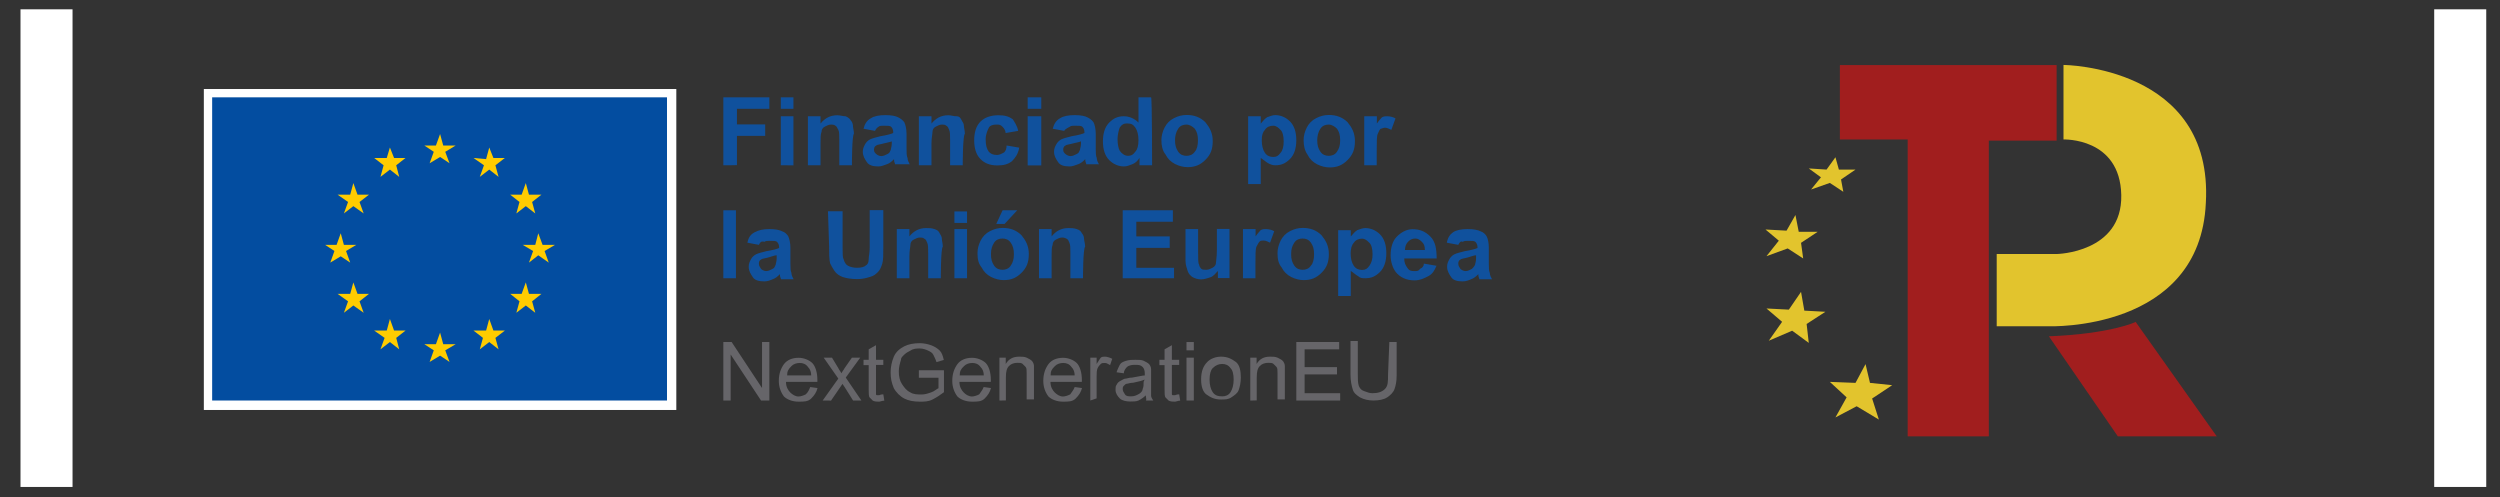 <?xml version="1.0" encoding="utf-8"?>
<!-- Generator: Adobe Illustrator 25.0.0, SVG Export Plug-In . SVG Version: 6.00 Build 0)  -->
<svg version="1.1" id="Capa_1" xmlns="http://www.w3.org/2000/svg" xmlns:xlink="http://www.w3.org/1999/xlink" x="0px" y="0px"
	 viewBox="0 0 174.4 34.7" style="enable-background:new 0 0 174.4 34.7;" xml:space="preserve">
<rect x="0" y="0" width="174.4" height="34.7" fill="#333333" stroke="none"/>
<style type="text/css">
	.st0{fill:#A11E1E;}
	.st1{fill:#E2C42D;}
	.st2{fill:#FFFFFF;}
	.st3{fill:#034DA0;}
	.st4{fill:#FFCC00;}
	.st5{enable-background:new    ;}
	.st6{fill:#666569;}
	.st7{fill:#10519D;}
</style>
<g>
	<polygon class="st0" points="128.35,4.54 143.47,4.54 143.47,9.81 138.74,9.81 138.74,30.44 133.08,30.44 133.08,9.73 128.35,9.73 
			"/>
	<polygon class="st1" points="130.14,25.4 130.45,26.71 132,26.87 130.6,27.8 131.07,29.27 129.52,28.34 128.04,29.12 128.82,27.72 
		127.65,26.64 129.44,26.71 	"/>
	<path class="st0" d="M142.93,23.46l4.81,6.98h6.9l-5.66-7.99C149.06,22.45,147.2,23.3,142.93,23.46z"/>
	<polygon class="st1" points="125.64,20.36 125.87,21.67 127.34,21.75 126.03,22.6 126.18,23.92 125.02,23.07 123.39,23.77 
		124.32,22.45 123.23,21.52 124.79,21.6 	"/>
	<polygon class="st1" points="125.25,15 125.48,16.17 126.8,16.17 125.64,16.94 125.79,18.03 124.71,17.33 123.23,17.87 
		124.09,16.79 123.16,16.01 124.63,16.09 	"/>
	<polygon class="st1" points="128.04,10.97 128.28,11.83 129.44,11.83 128.43,12.52 128.59,13.38 127.65,12.76 126.34,13.22 
		127.03,12.37 126.18,11.75 127.42,11.83 	"/>
	<path class="st1" d="M142.93,22.76h-3.64v-5.04h4.19c0,0,4.58-0.08,4.5-4.11c-0.08-4.03-4.03-3.88-4.03-3.88v-5.2
		c0,0,10.47,0.08,9.93,9.62C153.48,23.15,142.93,22.76,142.93,22.76z"/>
</g>
<g>
	<rect x="14.22" y="6.21" class="st2" width="32.96" height="22.39"/>
	<rect x="14.8" y="6.79" class="st3" width="31.73" height="21.15"/>
	<polyline class="st4" points="29.97,11.39 30.7,10.95 31.36,11.39 31.06,10.59 31.79,10.15 30.92,10.15 30.7,9.35 30.41,10.15 
		29.6,10.15 30.26,10.59 29.97,11.39 	"/>
	<polyline class="st4" points="26.54,12.34 27.2,11.83 27.85,12.34 27.64,11.53 28.29,11.02 27.49,11.02 27.2,10.29 26.98,11.02 
		26.1,11.02 26.76,11.53 26.54,12.34 	"/>
	<polyline class="st4" points="24.65,12.77 24.43,13.58 23.55,13.58 24.28,14.09 23.99,14.89 24.65,14.38 25.37,14.89 25.08,14.09 
		25.74,13.58 24.94,13.58 24.65,12.77 	"/>
	<polyline class="st4" points="23.77,17.88 24.43,18.32 24.14,17.51 24.86,17.08 23.99,17.08 23.77,16.27 23.48,17.08 22.68,17.08 
		23.33,17.51 23.04,18.32 23.77,17.88 	"/>
	<polyline class="st4" points="24.94,20.5 24.65,19.7 24.43,20.5 23.55,20.5 24.28,21.02 23.99,21.82 24.65,21.31 25.37,21.82 
		25.08,21.02 25.74,20.5 24.94,20.5 	"/>
	<polyline class="st4" points="27.49,23.06 27.2,22.25 26.98,23.06 26.1,23.06 26.83,23.57 26.54,24.37 27.2,23.86 27.85,24.37 
		27.64,23.57 28.29,23.06 27.49,23.06 	"/>
	<polyline class="st4" points="30.92,24.01 30.7,23.2 30.41,24.01 29.6,24.01 30.26,24.44 29.97,25.25 30.7,24.81 31.36,25.25 
		31.06,24.44 31.79,24.01 30.92,24.01 	"/>
	<polyline class="st4" points="34.42,23.06 34.13,22.25 33.91,23.06 33.03,23.06 33.69,23.57 33.47,24.37 34.13,23.86 34.78,24.37 
		34.56,23.57 35.22,23.06 34.42,23.06 	"/>
	<polyline class="st4" points="36.9,20.5 36.68,19.7 36.39,20.5 35.59,20.5 36.24,21.02 36.02,21.82 36.68,21.31 37.34,21.82 
		37.12,21.02 37.77,20.5 36.9,20.5 	"/>
	<polyline class="st4" points="38.72,17.08 37.85,17.08 37.55,16.27 37.34,17.08 36.46,17.08 37.19,17.51 36.9,18.32 37.55,17.81 
		38.28,18.32 37.99,17.51 38.72,17.08 	"/>
	<polyline class="st4" points="36.02,14.89 36.68,14.38 37.34,14.89 37.12,14.09 37.77,13.58 36.9,13.58 36.68,12.77 36.39,13.58 
		35.59,13.58 36.24,14.09 36.02,14.89 	"/>
	<polyline class="st4" points="34.13,10.29 33.91,11.1 33.03,11.02 33.76,11.53 33.47,12.34 34.13,11.83 34.78,12.34 34.56,11.53 
		35.22,11.02 34.42,11.02 34.13,10.29 	"/>
	<g class="st5">
		<path class="st6" d="M50.46,27.94v-4.08h0.58l2.12,3.21v-3.21h0.51v4.08h-0.58l-2.12-3.21v3.21H50.46z"/>
		<path class="st6" d="M56.52,27l0.51,0.07c-0.07,0.29-0.22,0.51-0.44,0.73c-0.22,0.22-0.51,0.22-0.88,0.22
			c-0.44,0-0.8-0.15-1.02-0.36c-0.22-0.29-0.36-0.66-0.36-1.09c0-0.51,0.15-0.88,0.36-1.17c0.22-0.29,0.58-0.44,1.02-0.44
			c0.36,0,0.73,0.15,0.95,0.36c0.22,0.22,0.36,0.66,0.36,1.17c0,0,0,0.07,0,0.15h-2.19c0,0.36,0.15,0.58,0.29,0.73
			c0.15,0.15,0.36,0.29,0.58,0.29c0.15,0,0.36-0.07,0.51-0.15C56.37,27.36,56.44,27.21,56.52,27z M54.91,26.19h1.68
			c0-0.22-0.07-0.44-0.22-0.58c-0.15-0.22-0.36-0.29-0.58-0.29s-0.44,0.07-0.58,0.22C54.99,25.76,54.91,25.9,54.91,26.19z"/>
		<path class="st6" d="M57.39,27.94l1.09-1.53l-1.02-1.46h0.58l0.44,0.73c0.07,0.15,0.15,0.22,0.22,0.36
			c0.07-0.15,0.15-0.22,0.22-0.36l0.51-0.73h0.58L59,26.34l1.09,1.6h-0.58L58.92,27l-0.15-0.22l-0.8,1.17
			C57.98,27.94,57.39,27.94,57.39,27.94z"/>
		<path class="st6" d="M61.62,27.51l0.07,0.44c-0.15,0-0.29,0.07-0.36,0.07c-0.15,0-0.29,0-0.44-0.07
			c-0.07-0.07-0.15-0.15-0.22-0.22c-0.07-0.07-0.07-0.29-0.07-0.58v-1.68h-0.36V25.1h0.36v-0.73l0.51-0.29v1.02h0.51v0.36h-0.51
			v1.75c0,0.15,0,0.22,0,0.29s0.07,0.07,0.07,0.07s0.07,0,0.15,0C61.48,27.51,61.55,27.51,61.62,27.51z"/>
		<path class="st6" d="M64.1,26.34v-0.51h1.75v1.53c-0.29,0.22-0.51,0.36-0.8,0.51s-0.58,0.15-0.88,0.15c-0.44,0-0.8-0.07-1.09-0.22
			c-0.29-0.15-0.58-0.44-0.73-0.73c-0.15-0.36-0.22-0.66-0.22-1.09c0-0.36,0.07-0.73,0.22-1.09c0.15-0.36,0.44-0.58,0.73-0.73
			s0.66-0.22,1.09-0.22c0.29,0,0.58,0.07,0.8,0.15s0.44,0.22,0.58,0.36c0.15,0.15,0.22,0.36,0.29,0.66l-0.51,0.15
			c-0.07-0.22-0.15-0.36-0.22-0.51c-0.07-0.15-0.22-0.22-0.36-0.29c-0.15-0.07-0.36-0.15-0.58-0.15s-0.44,0-0.66,0.15
			c-0.15,0.07-0.29,0.15-0.44,0.29c-0.15,0.15-0.22,0.22-0.22,0.36c-0.07,0.22-0.15,0.51-0.15,0.8c0,0.36,0.07,0.66,0.22,0.88
			c0.15,0.22,0.29,0.44,0.58,0.58c0.22,0.15,0.51,0.15,0.8,0.15c0.22,0,0.44-0.07,0.66-0.15c0.22-0.07,0.36-0.22,0.51-0.29v-0.73
			H64.1L64.1,26.34z"/>
		<path class="st6" d="M68.62,27l0.51,0.07c-0.07,0.29-0.22,0.51-0.44,0.73c-0.22,0.22-0.51,0.22-0.88,0.22
			c-0.44,0-0.8-0.15-1.02-0.36c-0.22-0.29-0.36-0.66-0.36-1.09c0-0.51,0.15-0.88,0.36-1.17c0.22-0.29,0.58-0.44,1.02-0.44
			c0.36,0,0.73,0.15,0.95,0.36c0.22,0.22,0.36,0.66,0.36,1.17c0,0,0,0.07,0,0.15h-2.19c0,0.36,0.15,0.58,0.29,0.73
			s0.36,0.29,0.58,0.29c0.15,0,0.36-0.07,0.51-0.15C68.4,27.36,68.55,27.21,68.62,27z M66.95,26.19h1.68c0-0.22-0.07-0.44-0.22-0.58
			c-0.15-0.22-0.36-0.29-0.58-0.29s-0.44,0.07-0.58,0.22C67.02,25.76,66.95,25.9,66.95,26.19z"/>
		<path class="st6" d="M69.72,27.94v-2.99h0.44v0.44c0.22-0.36,0.51-0.51,0.95-0.51c0.15,0,0.36,0,0.51,0.07
			c0.15,0.07,0.29,0.15,0.36,0.22c0.07,0.07,0.15,0.22,0.15,0.36c0,0.07,0,0.22,0,0.51v1.82h-0.51v-1.82c0-0.22,0-0.36-0.07-0.44
			c-0.07-0.07-0.15-0.15-0.22-0.22c-0.07-0.07-0.22-0.07-0.36-0.07c-0.22,0-0.44,0.07-0.58,0.22c-0.15,0.15-0.22,0.36-0.22,0.8v1.6
			C70.23,27.94,69.72,27.94,69.72,27.94z"/>
		<path class="st6" d="M74.97,27l0.51,0.07c-0.07,0.29-0.22,0.51-0.44,0.73c-0.22,0.22-0.51,0.22-0.88,0.22
			c-0.44,0-0.8-0.15-1.02-0.36c-0.22-0.29-0.36-0.66-0.36-1.09c0-0.51,0.15-0.88,0.36-1.17c0.22-0.29,0.58-0.44,1.02-0.44
			c0.36,0,0.73,0.15,0.95,0.36c0.22,0.22,0.36,0.66,0.36,1.17c0,0,0,0.07,0,0.15h-2.19c0,0.36,0.15,0.58,0.29,0.73
			c0.15,0.15,0.36,0.29,0.58,0.29c0.15,0,0.36-0.07,0.51-0.15C74.75,27.36,74.9,27.21,74.97,27z M73.29,26.19h1.68
			c0-0.22-0.07-0.44-0.22-0.58c-0.15-0.22-0.36-0.29-0.58-0.29s-0.44,0.07-0.58,0.22C73.36,25.76,73.29,25.9,73.29,26.19z"/>
		<path class="st6" d="M76.06,27.94v-2.99h0.44v0.44c0.15-0.22,0.22-0.36,0.29-0.44c0.07-0.07,0.22-0.07,0.29-0.07
			c0.15,0,0.36,0.07,0.51,0.15l-0.15,0.44c-0.15-0.07-0.22-0.15-0.36-0.15s-0.22,0-0.29,0.07c-0.07,0.07-0.15,0.15-0.22,0.29
			c-0.07,0.15-0.07,0.36-0.07,0.58v1.53L76.06,27.94L76.06,27.94z"/>
		<path class="st6" d="M79.93,27.58c-0.15,0.15-0.36,0.29-0.51,0.36c-0.15,0.07-0.36,0.07-0.58,0.07c-0.29,0-0.58-0.07-0.73-0.22
			c-0.15-0.15-0.29-0.36-0.29-0.58c0-0.15,0-0.29,0.07-0.36c0.07-0.15,0.15-0.22,0.29-0.29c0.15-0.07,0.22-0.15,0.36-0.15
			c0.07,0,0.22-0.07,0.44-0.07c0.44-0.07,0.73-0.15,0.88-0.15c0-0.07,0-0.15,0-0.15c0-0.22-0.07-0.36-0.15-0.44
			c-0.15-0.15-0.29-0.15-0.58-0.15c-0.22,0-0.44,0.07-0.51,0.15s-0.22,0.22-0.22,0.44l-0.51-0.07c0.07-0.22,0.15-0.36,0.22-0.51
			c0.07-0.15,0.22-0.22,0.44-0.29c0.22-0.07,0.44-0.07,0.66-0.07s0.44,0,0.58,0.07s0.29,0.15,0.36,0.22
			c0.07,0.07,0.15,0.22,0.15,0.36c0,0.07,0,0.22,0,0.44v0.51c0,0.44,0,0.73,0,0.88c0,0.15,0.07,0.22,0.15,0.36h-0.51
			C80,27.87,79.93,27.72,79.93,27.58z M79.85,26.48c-0.15,0.07-0.44,0.15-0.8,0.22c-0.22,0-0.36,0.07-0.44,0.07
			c-0.07,0-0.15,0.07-0.22,0.15c-0.07,0.07-0.07,0.15-0.07,0.22c0,0.15,0.07,0.22,0.15,0.36s0.22,0.15,0.44,0.15
			c0.22,0,0.36-0.07,0.51-0.15c0.15-0.07,0.29-0.22,0.29-0.36c0.07-0.15,0.07-0.29,0.07-0.51L79.85,26.48L79.85,26.48z"/>
		<path class="st6" d="M82.26,27.51l0.07,0.44c-0.15,0-0.29,0.07-0.36,0.07c-0.15,0-0.29,0-0.44-0.07
			c-0.07-0.07-0.15-0.15-0.22-0.22c-0.07-0.07-0.07-0.29-0.07-0.58v-1.68h-0.36V25.1h0.36v-0.73l0.51-0.29v1.02h0.51v0.36h-0.51
			v1.75c0,0.15,0,0.22,0,0.29s0.07,0.07,0.07,0.07s0.07,0,0.15,0C82.12,27.51,82.19,27.51,82.26,27.51z"/>
		<path class="st6" d="M82.77,24.44v-0.58h0.51v0.58H82.77z M82.77,27.94v-2.99h0.51v2.99H82.77z"/>
		<path class="st6" d="M83.79,26.48c0-0.58,0.15-0.95,0.44-1.24c0.22-0.22,0.58-0.36,0.95-0.36c0.44,0,0.73,0.15,1.02,0.36
			s0.36,0.66,0.36,1.09c0,0.36-0.07,0.66-0.15,0.88c-0.07,0.22-0.29,0.36-0.51,0.51c-0.22,0.15-0.44,0.15-0.73,0.15
			c-0.44,0-0.73-0.15-1.02-0.36C83.94,27.36,83.79,27,83.79,26.48z M84.38,26.48c0,0.36,0.07,0.66,0.22,0.88
			c0.15,0.22,0.36,0.29,0.66,0.29c0.22,0,0.44-0.07,0.58-0.29s0.22-0.51,0.22-0.88s-0.07-0.66-0.22-0.8
			c-0.15-0.22-0.36-0.29-0.58-0.29s-0.44,0.07-0.66,0.29C84.45,25.83,84.38,26.12,84.38,26.48z"/>
		<path class="st6" d="M87.22,27.94v-2.99h0.44v0.44c0.22-0.36,0.51-0.51,0.95-0.51c0.15,0,0.36,0,0.51,0.07
			c0.15,0.07,0.29,0.15,0.36,0.22s0.15,0.22,0.15,0.36c0,0.07,0,0.22,0,0.51v1.82h-0.51v-1.82c0-0.22,0-0.36-0.07-0.44
			c-0.07-0.07-0.15-0.15-0.22-0.22c-0.07-0.07-0.22-0.07-0.36-0.07c-0.22,0-0.44,0.07-0.58,0.22c-0.15,0.15-0.22,0.36-0.22,0.8v1.6
			C87.66,27.94,87.22,27.94,87.22,27.94z"/>
		<path class="st6" d="M90.43,27.94v-4.08h2.99v0.51h-2.41v1.24h2.26v0.51h-2.26v1.31h2.48v0.51H90.43z"/>
		<path class="st6" d="M96.92,23.86h0.51v2.33c0,0.44-0.07,0.73-0.15,0.95c-0.07,0.22-0.29,0.44-0.51,0.58
			c-0.22,0.15-0.58,0.22-0.95,0.22c-0.36,0-0.66-0.07-0.95-0.22c-0.22-0.15-0.44-0.29-0.51-0.58c-0.07-0.22-0.15-0.58-0.15-1.02
			v-2.33h0.51v2.33c0,0.36,0,0.58,0.07,0.8c0.07,0.15,0.15,0.29,0.36,0.36c0.22,0.07,0.36,0.15,0.58,0.15
			c0.36,0,0.66-0.07,0.88-0.29c0.22-0.22,0.22-0.51,0.22-1.02L96.92,23.86L96.92,23.86z"/>
	</g>
	<g class="st5">
		<path class="st7" d="M50.46,11.53V6.79h3.21v0.8h-2.26v1.09h1.97v0.8h-1.97v2.04C51.41,11.53,50.46,11.53,50.46,11.53z"/>
		<path class="st7" d="M54.47,7.67V6.79h0.88v0.8h-0.88V7.67z M54.47,11.53V8.11h0.88v3.43C55.42,11.53,54.47,11.53,54.47,11.53z"/>
		<path class="st7" d="M59.43,11.53h-0.88V9.78c0-0.36,0-0.58-0.07-0.73c-0.07-0.07-0.07-0.22-0.22-0.29
			c-0.07-0.07-0.22-0.07-0.29-0.07c-0.15,0-0.29,0.07-0.44,0.15c-0.15,0.07-0.22,0.22-0.22,0.36c-0.07,0.15-0.07,0.44-0.07,0.8v1.53
			h-0.88V8.11h0.88v0.51c0.29-0.36,0.66-0.58,1.17-0.58c0.22,0,0.36,0.07,0.58,0.07c0.15,0.07,0.29,0.15,0.36,0.29
			c0.07,0.07,0.15,0.22,0.15,0.36s0.07,0.36,0.07,0.58C59.43,9.42,59.43,11.53,59.43,11.53z"/>
		<path class="st7" d="M61.04,9.13l-0.8-0.15c0.07-0.29,0.22-0.58,0.51-0.73c0.22-0.15,0.58-0.22,1.02-0.22
			c0.44,0,0.73,0.07,0.88,0.15c0.15,0.07,0.36,0.22,0.44,0.36c0.07,0.15,0.15,0.44,0.15,0.8v1.02c0,0.29,0,0.51,0.07,0.66
			c0,0.15,0.07,0.29,0.15,0.44h-1.02c0-0.07-0.07-0.15-0.07-0.29c0-0.07,0-0.07,0-0.07c-0.15,0.15-0.29,0.29-0.51,0.36
			s-0.36,0.15-0.58,0.15c-0.36,0-0.66-0.07-0.8-0.29c-0.15-0.22-0.29-0.44-0.29-0.73c0-0.22,0.07-0.36,0.15-0.51
			c0.07-0.15,0.22-0.29,0.36-0.36c0.15-0.07,0.44-0.15,0.73-0.22c0.44-0.07,0.73-0.15,0.88-0.22V9.2c0-0.15-0.07-0.29-0.15-0.36
			s-0.22-0.07-0.51-0.07c-0.15,0-0.29,0-0.36,0.07C61.18,8.91,61.11,8.98,61.04,9.13z M62.21,9.86c-0.15,0.07-0.29,0.07-0.58,0.15
			c-0.22,0.07-0.44,0.07-0.51,0.15c-0.15,0.07-0.15,0.22-0.15,0.29c0,0.15,0.07,0.22,0.15,0.29c0.07,0.07,0.22,0.15,0.36,0.15
			s0.29-0.07,0.44-0.15c0.15-0.07,0.15-0.15,0.22-0.29c0-0.07,0.07-0.22,0.07-0.44C62.21,10.08,62.21,9.86,62.21,9.86z"/>
		<path class="st7" d="M67.16,11.53h-0.88V9.78c0-0.36,0-0.58-0.07-0.73S66.14,8.84,66,8.76c-0.07-0.07-0.22-0.07-0.29-0.07
			c-0.15,0-0.29,0.07-0.44,0.15c-0.15,0.07-0.22,0.22-0.22,0.36s-0.07,0.44-0.07,0.8v1.53H64.1V8.11h0.88v0.51
			c0.29-0.36,0.66-0.58,1.17-0.58c0.22,0,0.36,0.07,0.58,0.07s0.29,0.15,0.36,0.29s0.15,0.22,0.15,0.36s0.07,0.36,0.07,0.58
			C67.16,9.42,67.16,11.53,67.16,11.53z"/>
		<path class="st7" d="M71.03,9.13l-0.88,0.15c0-0.15-0.07-0.29-0.22-0.44c-0.15-0.15-0.22-0.15-0.44-0.15
			c-0.22,0-0.44,0.07-0.51,0.22c-0.07,0.15-0.22,0.44-0.22,0.8c0,0.44,0.07,0.66,0.22,0.88c0.15,0.15,0.29,0.22,0.58,0.22
			c0.15,0,0.29-0.07,0.44-0.15s0.22-0.29,0.22-0.51l0.88,0.15c-0.07,0.44-0.29,0.73-0.51,0.95c-0.29,0.22-0.58,0.29-1.02,0.29
			c-0.51,0-0.88-0.15-1.17-0.44c-0.29-0.29-0.44-0.73-0.44-1.31s0.15-1.02,0.44-1.31c0.29-0.29,0.73-0.44,1.24-0.44
			c0.44,0,0.73,0.07,1.02,0.29C70.74,8.47,70.96,8.76,71.03,9.13z"/>
		<path class="st7" d="M71.69,7.67V6.79h0.95v0.8h-0.95V7.67z M71.69,11.53V8.11h0.95v3.43H71.69z"/>
		<path class="st7" d="M74.24,9.13l-0.8-0.15c0.07-0.29,0.22-0.58,0.51-0.73c0.22-0.15,0.58-0.22,1.02-0.22
			c0.44,0,0.73,0.07,0.88,0.15c0.15,0.07,0.36,0.22,0.44,0.36c0.07,0.15,0.15,0.44,0.15,0.8v1.02c0,0.29,0,0.51,0.07,0.66
			c0,0.15,0.07,0.29,0.15,0.44h-0.88c0-0.07-0.07-0.15-0.07-0.29c0-0.07,0-0.07,0-0.07c-0.15,0.15-0.29,0.29-0.51,0.36
			s-0.36,0.15-0.58,0.15c-0.36,0-0.66-0.07-0.8-0.29c-0.15-0.22-0.29-0.44-0.29-0.73c0-0.22,0.07-0.36,0.15-0.51
			s0.22-0.29,0.36-0.36c0.15-0.07,0.44-0.15,0.73-0.22c0.44-0.07,0.73-0.15,0.88-0.22V9.2c0-0.15-0.07-0.29-0.15-0.36
			s-0.22-0.07-0.51-0.07c-0.15,0-0.29,0-0.36,0.07C74.53,8.91,74.31,8.98,74.24,9.13z M75.41,9.86c-0.15,0.07-0.29,0.07-0.58,0.15
			c-0.22,0.07-0.44,0.07-0.51,0.15c-0.15,0.07-0.15,0.22-0.15,0.29c0,0.15,0.07,0.22,0.15,0.29s0.22,0.15,0.36,0.15
			s0.29-0.07,0.44-0.15c0.15-0.07,0.15-0.15,0.22-0.29c0-0.07,0.07-0.22,0.07-0.44C75.41,10.08,75.41,9.86,75.41,9.86z"/>
		<path class="st7" d="M80.37,11.53h-0.88v-0.51c-0.15,0.22-0.29,0.36-0.51,0.44s-0.36,0.15-0.58,0.15c-0.36,0-0.73-0.15-1.02-0.44
			s-0.44-0.73-0.44-1.31s0.15-1.02,0.44-1.31c0.29-0.29,0.58-0.44,1.02-0.44c0.36,0,0.73,0.15,1.02,0.44V6.79h0.88
			C80.37,6.79,80.37,11.53,80.37,11.53z M77.96,9.71c0,0.36,0.07,0.66,0.15,0.8c0.15,0.22,0.36,0.36,0.58,0.36s0.36-0.07,0.51-0.29
			c0.15-0.15,0.22-0.44,0.22-0.8c0-0.36-0.07-0.66-0.22-0.88s-0.29-0.29-0.58-0.29c-0.22,0-0.36,0.07-0.51,0.29
			C78.03,9.13,77.96,9.42,77.96,9.71z"/>
		<path class="st7" d="M81.02,9.78c0-0.29,0.07-0.58,0.22-0.88c0.15-0.29,0.36-0.51,0.66-0.66c0.29-0.15,0.58-0.22,0.88-0.22
			c0.51,0,0.95,0.15,1.31,0.51c0.29,0.36,0.51,0.73,0.51,1.31s-0.15,0.95-0.51,1.31c-0.36,0.36-0.73,0.51-1.24,0.51
			c-0.29,0-0.58-0.07-0.88-0.22c-0.29-0.15-0.51-0.36-0.66-0.66C81.09,10.51,81.02,10.15,81.02,9.78z M81.97,9.78
			c0,0.36,0.07,0.58,0.22,0.8c0.15,0.22,0.36,0.29,0.58,0.29s0.44-0.07,0.58-0.29c0.15-0.15,0.22-0.44,0.22-0.8
			c0-0.36-0.07-0.58-0.22-0.8c-0.15-0.15-0.36-0.29-0.58-0.29s-0.44,0.07-0.58,0.29C82.04,9.2,81.97,9.49,81.97,9.78z"/>
		<path class="st7" d="M87.07,8.11h0.88v0.51c0.15-0.15,0.22-0.29,0.44-0.44c0.22-0.07,0.36-0.15,0.58-0.15
			c0.36,0,0.73,0.15,1.02,0.44s0.44,0.73,0.44,1.31c0,0.58-0.15,1.02-0.44,1.31s-0.58,0.44-1.02,0.44c-0.22,0-0.36-0.07-0.51-0.15
			s-0.29-0.22-0.51-0.36v1.82h-0.88C87.07,12.85,87.07,8.11,87.07,8.11z M88.02,9.78c0,0.36,0.07,0.66,0.22,0.88
			s0.36,0.29,0.58,0.29s0.36-0.07,0.51-0.29c0.15-0.15,0.22-0.44,0.22-0.8s-0.07-0.66-0.22-0.8c-0.15-0.15-0.29-0.29-0.51-0.29
			c-0.22,0-0.44,0.07-0.58,0.29C88.1,9.2,88.02,9.42,88.02,9.78z"/>
		<path class="st7" d="M90.94,9.78c0-0.29,0.07-0.58,0.22-0.88c0.15-0.29,0.36-0.51,0.66-0.66c0.29-0.15,0.58-0.22,0.88-0.22
			c0.51,0,0.95,0.15,1.31,0.51c0.29,0.36,0.51,0.73,0.51,1.31S94.37,10.8,94,11.17c-0.36,0.36-0.73,0.51-1.24,0.51
			c-0.29,0-0.58-0.07-0.88-0.22c-0.29-0.15-0.51-0.36-0.66-0.66C91.01,10.51,90.94,10.15,90.94,9.78z M91.89,9.78
			c0,0.36,0.07,0.58,0.22,0.8c0.15,0.22,0.36,0.29,0.58,0.29s0.44-0.07,0.58-0.29c0.15-0.22,0.22-0.44,0.22-0.8
			c0-0.36-0.07-0.58-0.22-0.8c-0.15-0.15-0.36-0.29-0.58-0.29s-0.44,0.07-0.58,0.29C91.96,9.2,91.89,9.49,91.89,9.78z"/>
		<path class="st7" d="M96.05,11.53h-0.88V8.11h0.88v0.51c0.15-0.22,0.29-0.36,0.36-0.44c0.15-0.07,0.22-0.07,0.36-0.07
			c0.22,0,0.44,0.07,0.58,0.15l-0.29,0.8c-0.15-0.07-0.29-0.15-0.44-0.15s-0.22,0.07-0.29,0.07s-0.15,0.22-0.22,0.36
			c-0.07,0.15-0.07,0.58-0.07,1.17V11.53L96.05,11.53z"/>
	</g>
	<g class="st5">
		<path class="st7" d="M50.46,19.41v-4.74h0.88v4.74H50.46z"/>
		<path class="st7" d="M52.94,17.08l-0.8-0.15c0.07-0.36,0.22-0.58,0.51-0.73c0.29-0.15,0.58-0.22,1.02-0.22
			c0.44,0,0.73,0.07,0.88,0.15c0.22,0.07,0.36,0.22,0.44,0.36c0.07,0.15,0.15,0.44,0.15,0.8v1.09c0,0.29,0,0.51,0.07,0.66
			c0,0.15,0.07,0.29,0.15,0.44h-0.88c0-0.07-0.07-0.15-0.07-0.29c0-0.07,0-0.07,0-0.07c-0.15,0.15-0.29,0.29-0.51,0.36
			c-0.15,0.07-0.36,0.15-0.58,0.15c-0.36,0-0.66-0.07-0.8-0.29c-0.15-0.22-0.29-0.44-0.29-0.73c0-0.22,0.07-0.36,0.15-0.51
			c0.07-0.15,0.22-0.29,0.36-0.36s0.44-0.15,0.73-0.22c0.44-0.07,0.73-0.15,0.88-0.22v-0.07c0-0.15-0.07-0.29-0.15-0.36
			c-0.07-0.07-0.22-0.07-0.51-0.07c-0.15,0-0.29,0-0.36,0.07C53.09,16.79,53.02,16.93,52.94,17.08z M54.18,17.81
			c-0.15,0-0.29,0.07-0.58,0.15c-0.22,0.07-0.44,0.07-0.51,0.15c-0.15,0.07-0.15,0.22-0.15,0.29c0,0.15,0.07,0.22,0.15,0.36
			c0.07,0.07,0.22,0.15,0.36,0.15c0.15,0,0.29-0.07,0.44-0.15c0.15-0.07,0.15-0.15,0.22-0.29c0-0.07,0.07-0.22,0.07-0.44
			C54.18,17.95,54.18,17.81,54.18,17.81z"/>
		<path class="st7" d="M57.76,14.74h1.02v2.55c0,0.44,0,0.66,0.07,0.8c0.07,0.22,0.15,0.36,0.29,0.44s0.36,0.15,0.66,0.15
			c0.29,0,0.51-0.07,0.58-0.15c0.15-0.07,0.22-0.22,0.22-0.44c0-0.22,0.07-0.44,0.07-0.8v-2.63h0.95v2.55c0,0.58,0,0.95-0.07,1.17
			c-0.07,0.22-0.15,0.44-0.29,0.58c-0.15,0.15-0.29,0.29-0.58,0.36c-0.22,0.07-0.51,0.15-0.88,0.15c-0.44,0-0.8-0.07-1.02-0.15
			s-0.44-0.22-0.58-0.44s-0.22-0.36-0.29-0.51c-0.07-0.29-0.07-0.66-0.07-1.17L57.76,14.74L57.76,14.74z"/>
		<path class="st7" d="M65.63,19.41h-0.88v-1.75c0-0.36,0-0.58-0.07-0.73s-0.07-0.22-0.22-0.29c-0.07-0.07-0.22-0.07-0.29-0.07
			c-0.15,0-0.29,0.07-0.44,0.15c-0.15,0.07-0.22,0.22-0.22,0.36s-0.07,0.36-0.07,0.8v1.53h-0.88v-3.43h0.88v0.51
			c0.29-0.36,0.66-0.58,1.17-0.58c0.22,0,0.36,0,0.58,0.07c0.22,0.07,0.29,0.15,0.36,0.29c0.07,0.15,0.15,0.22,0.15,0.36
			c0,0.15,0.07,0.36,0.07,0.58C65.63,17.3,65.63,19.41,65.63,19.41z"/>
		<path class="st7" d="M66.58,15.55v-0.8h0.88v0.8H66.58z M66.58,19.41v-3.43h0.88v3.43H66.58z"/>
		<path class="st7" d="M68.19,17.66c0-0.29,0.07-0.58,0.22-0.88c0.15-0.29,0.36-0.51,0.66-0.66c0.29-0.15,0.58-0.22,0.88-0.22
			c0.51,0,0.95,0.15,1.31,0.51c0.29,0.36,0.51,0.73,0.51,1.31c0,0.58-0.15,0.95-0.51,1.31s-0.73,0.51-1.24,0.51
			c-0.29,0-0.58-0.07-0.88-0.22c-0.29-0.15-0.51-0.36-0.66-0.66C68.26,18.39,68.19,18.1,68.19,17.66z M69.13,17.73
			c0,0.36,0.07,0.58,0.22,0.8c0.15,0.22,0.36,0.29,0.58,0.29s0.44-0.07,0.58-0.29c0.15-0.22,0.22-0.44,0.22-0.8s-0.07-0.58-0.22-0.8
			c-0.15-0.22-0.36-0.29-0.58-0.29s-0.44,0.07-0.58,0.29C69.21,17.15,69.13,17.37,69.13,17.73z M69.5,15.62l0.44-0.95h1.02
			l-0.88,0.95H69.5z"/>
		<path class="st7" d="M75.55,19.41h-0.88v-1.75c0-0.36,0-0.58-0.07-0.73s-0.07-0.22-0.22-0.29s-0.22-0.07-0.29-0.07
			c-0.15,0-0.29,0.07-0.44,0.15c-0.15,0.07-0.22,0.22-0.22,0.36c-0.07,0.15-0.07,0.44-0.07,0.8v1.53h-0.88v-3.43h0.88v0.51
			c0.29-0.36,0.66-0.58,1.17-0.58c0.22,0,0.36,0,0.58,0.07c0.22,0.07,0.29,0.15,0.36,0.29c0.07,0.07,0.15,0.22,0.15,0.36
			S75.7,17,75.7,17.22C75.55,17.3,75.55,19.41,75.55,19.41z"/>
		<path class="st7" d="M78.32,19.41v-4.74h3.5v0.8h-2.55v1.02h2.33v0.8h-2.33v1.39h2.63v0.73C81.9,19.41,78.32,19.41,78.32,19.41z"
			/>
		<path class="st7" d="M84.96,19.41V18.9c-0.15,0.15-0.29,0.36-0.51,0.44c-0.22,0.07-0.44,0.15-0.66,0.15s-0.44-0.07-0.58-0.15
			s-0.29-0.22-0.36-0.44c-0.07-0.22-0.15-0.44-0.15-0.73v-2.19h0.88v1.6c0,0.51,0,0.8,0.07,0.88c0,0.07,0.07,0.22,0.15,0.29
			c0.07,0.07,0.22,0.07,0.36,0.07c0.15,0,0.29-0.07,0.44-0.15s0.22-0.22,0.22-0.29c0-0.07,0.07-0.44,0.07-0.95v-1.46h0.88v3.43
			H84.96z"/>
		<path class="st7" d="M87.59,19.41h-0.88v-3.43h0.88v0.51c0.15-0.22,0.29-0.36,0.36-0.44c0.15-0.07,0.22-0.07,0.36-0.07
			c0.22,0,0.44,0.07,0.58,0.15l-0.29,0.8c-0.15-0.07-0.29-0.15-0.44-0.15c-0.15,0-0.22,0-0.29,0.07c-0.07,0.07-0.15,0.22-0.22,0.36
			c-0.07,0.15-0.07,0.58-0.07,1.17V19.41L87.59,19.41z"/>
		<path class="st7" d="M89.12,17.66c0-0.29,0.07-0.58,0.22-0.88c0.15-0.29,0.36-0.51,0.66-0.66c0.29-0.15,0.58-0.22,0.88-0.22
			c0.51,0,0.95,0.15,1.31,0.51c0.29,0.36,0.51,0.73,0.51,1.31c0,0.58-0.15,0.95-0.51,1.31s-0.73,0.51-1.24,0.51
			c-0.29,0-0.58-0.07-0.88-0.22c-0.29-0.15-0.51-0.36-0.66-0.66C89.19,18.39,89.12,18.1,89.12,17.66z M90.07,17.73
			c0,0.36,0.07,0.58,0.22,0.8c0.15,0.22,0.36,0.29,0.58,0.29s0.44-0.07,0.58-0.29c0.15-0.15,0.22-0.44,0.22-0.8s-0.07-0.58-0.22-0.8
			c-0.15-0.22-0.36-0.29-0.58-0.29s-0.44,0.07-0.58,0.29C90.14,17.15,90.07,17.37,90.07,17.73z"/>
		<path class="st7" d="M93.35,16.06h0.88v0.44c0.15-0.15,0.22-0.29,0.44-0.44c0.22-0.07,0.36-0.15,0.58-0.15
			c0.36,0,0.73,0.15,1.02,0.44c0.29,0.29,0.44,0.73,0.44,1.31s-0.15,1.02-0.44,1.31c-0.29,0.29-0.58,0.44-1.02,0.44
			c-0.22,0-0.36,0-0.51-0.15c-0.15-0.07-0.29-0.22-0.51-0.36v1.75h-0.88C93.35,20.72,93.35,16.06,93.35,16.06z M94.22,17.66
			c0,0.36,0.07,0.66,0.22,0.88c0.15,0.22,0.36,0.29,0.58,0.29s0.36-0.07,0.51-0.29c0.15-0.22,0.22-0.44,0.22-0.8
			s-0.07-0.66-0.22-0.8c-0.15-0.15-0.29-0.29-0.51-0.29c-0.22,0-0.44,0.07-0.58,0.29C94.3,17.08,94.22,17.37,94.22,17.66z"/>
		<path class="st7" d="M99.33,18.39l0.88,0.15c-0.15,0.36-0.29,0.58-0.58,0.73c-0.29,0.15-0.58,0.29-0.95,0.29
			c-0.58,0-1.02-0.22-1.31-0.58c-0.22-0.29-0.36-0.73-0.36-1.17c0-0.58,0.15-1.02,0.44-1.31c0.29-0.29,0.66-0.51,1.09-0.51
			c0.51,0,0.88,0.15,1.24,0.51c0.36,0.36,0.44,0.88,0.44,1.53h-2.26c0,0.29,0.07,0.44,0.22,0.66s0.29,0.22,0.51,0.22
			c0.15,0,0.29,0,0.36-0.15C99.25,18.68,99.33,18.54,99.33,18.39z M99.4,17.44c0-0.29-0.07-0.44-0.22-0.58
			c-0.15-0.15-0.29-0.22-0.44-0.22c-0.22,0-0.36,0.07-0.51,0.22c-0.15,0.15-0.22,0.36-0.22,0.58C98.09,17.44,99.4,17.44,99.4,17.44z
			"/>
		<path class="st7" d="M101.73,17.08l-0.8-0.15c0.07-0.36,0.22-0.58,0.44-0.73c0.22-0.15,0.58-0.22,1.02-0.22
			c0.44,0,0.73,0.07,0.88,0.15c0.22,0.07,0.36,0.22,0.44,0.36s0.15,0.44,0.15,0.8v1.09c0,0.29,0,0.51,0.07,0.66
			c0,0.15,0.07,0.29,0.15,0.44h-0.88c0-0.07-0.07-0.15-0.07-0.29c0-0.07,0-0.07,0-0.07c-0.15,0.15-0.29,0.29-0.51,0.36
			c-0.15,0.07-0.36,0.15-0.58,0.15c-0.36,0-0.66-0.07-0.8-0.29c-0.15-0.22-0.29-0.44-0.29-0.73c0-0.22,0.07-0.36,0.15-0.51
			c0.07-0.15,0.22-0.29,0.36-0.36s0.44-0.15,0.73-0.22c0.44-0.07,0.73-0.15,0.88-0.22v-0.07c0-0.15-0.07-0.29-0.15-0.36
			c-0.07-0.07-0.22-0.07-0.51-0.07c-0.15,0-0.29,0-0.36,0.07C101.88,16.79,101.81,16.93,101.73,17.08z M102.97,17.81
			c-0.15,0-0.29,0.07-0.58,0.15c-0.22,0.07-0.44,0.07-0.51,0.15c-0.15,0.07-0.15,0.22-0.15,0.29c0,0.15,0.07,0.22,0.15,0.36
			c0.07,0.07,0.22,0.15,0.36,0.15c0.15,0,0.29-0.07,0.44-0.15c0.07-0.07,0.15-0.15,0.22-0.29c0-0.07,0.07-0.22,0.07-0.44
			L102.97,17.81L102.97,17.81z"/>
	</g>
</g>
<rect x="169.81" y="0.65" class="st2" width="3.63" height="33.32"/>
<rect x="1.43" y="0.65" class="st2" width="3.63" height="33.32"/>
</svg>
